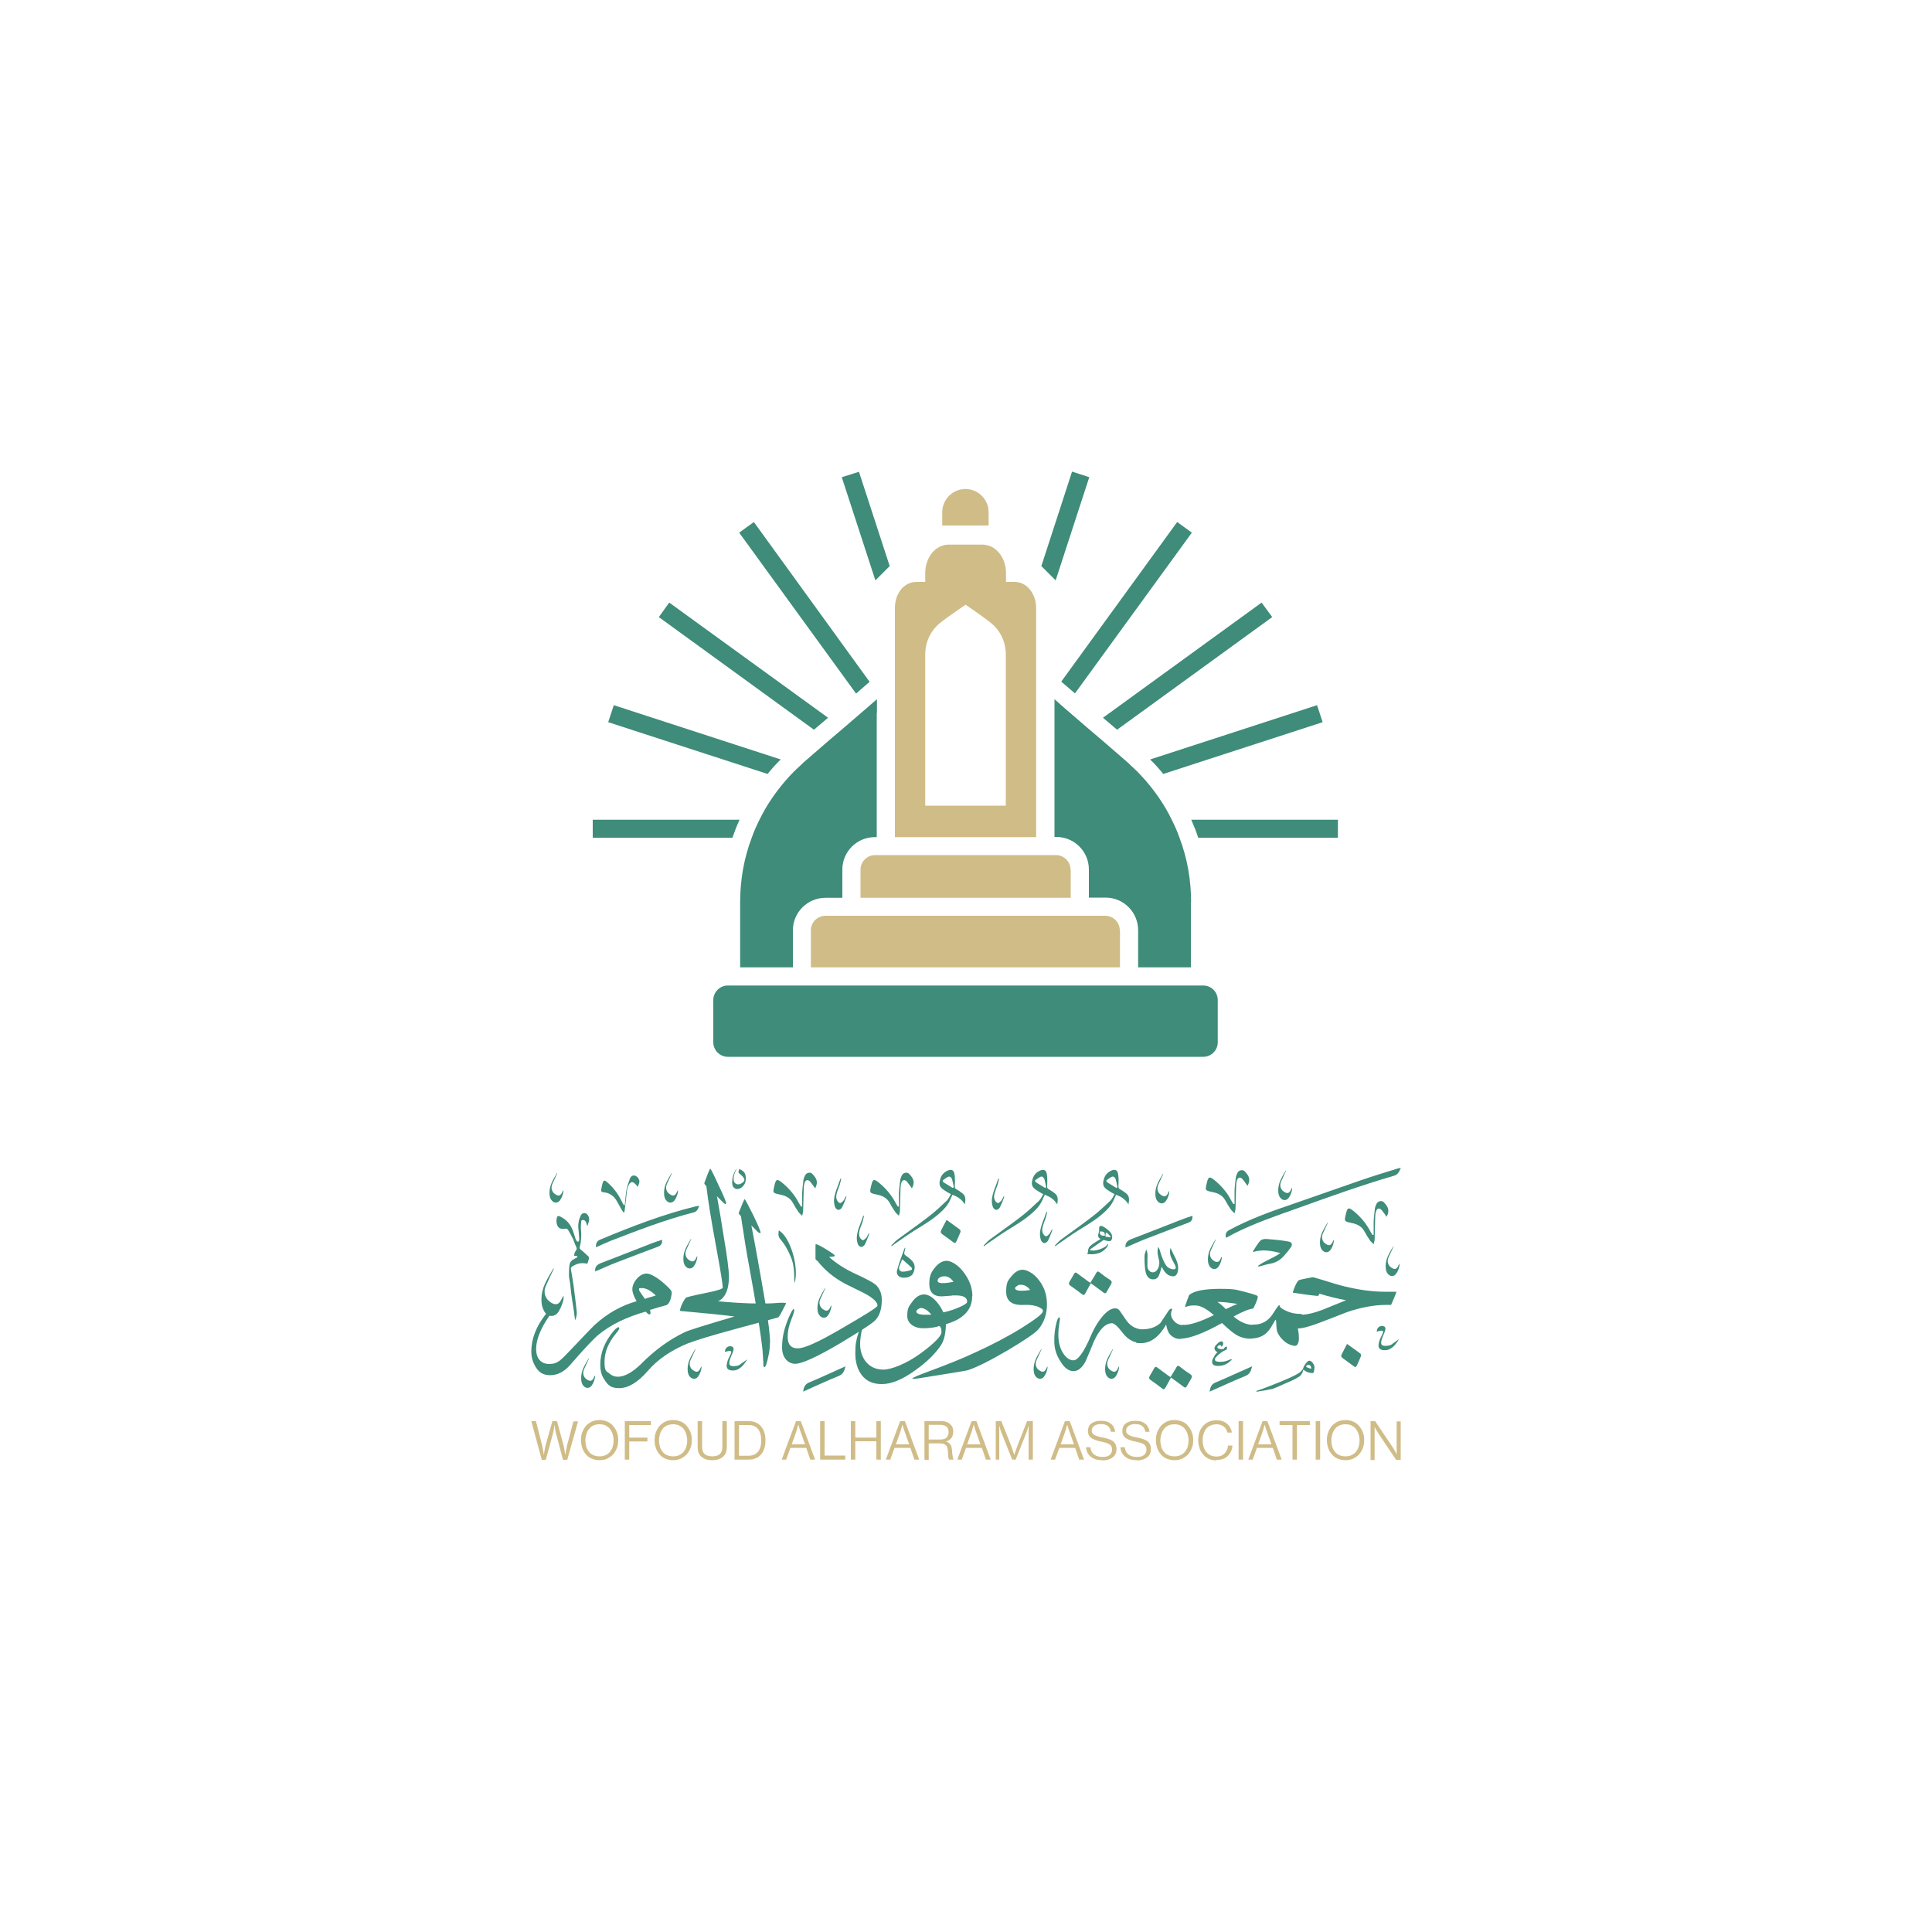 <?xml version="1.0" encoding="UTF-8"?>
<svg xmlns="http://www.w3.org/2000/svg" version="1.1" viewBox="0 0 1000 1000">
  <defs>
    <style>
      .cls-1 {
        fill: #3e8c79;
      }

      .cls-2 {
        fill: #d0bc87;
      }
    </style>
  </defs>
  <!-- Generator: Adobe Illustrator 28.6.0, SVG Export Plug-In . SVG Version: 1.2.0 Build 709)  -->
  <g>
    <g id="Layer_2">
      <g>
        <path class="cls-1" d="M637.2,704.1h0c-1.8,1.9-4,2.9-6.8,2.9-2,0-3-.7-3-2s.3-1.5.9-2.6c.6-1.3,1.3-2.1,1.9-2.4-1.1-.7-1.6-1.4-1.6-2.1s.4-1.3,1.3-2.2c.8-.9,1.6-1.4,2.3-1.4s.9.4.9,1.2,0,.5-.3.9c-.2.4-.3.6-.5.6-.1,0-.2-.2-.2-.3-.1-.3-.3-.5-.6-.5s-.5.1-.8.3c-.4.2-.6.5-.6.7,0,.7.8,1.1,2.3,1.1s.8-.3,1.5-.8c.4-.4.8-.5,1.1-.5.2,0,.1.5,0,1.3-.1.2-.4.4-.8.6-.9.3-2,1-3.3,2.1-1.4,1.2-2.1,2-2.1,2.7s.9,1.2,2.8,1.2,3.3-.4,5.3-1.3c.3-.1.5-.1.6,0,.1.1,0,.3-.2.6"/>
        <path class="cls-1" d="M592.5,688h0c.6,0,.9.6.9,1.9,0,3.5-.9,5.2-2.7,5.2-3.7,0-6.9-1.7-9.5-5.1-2.6-3.4-4.5-5.1-5.6-5.1-3.4,0-6.5,3.1-9.4,9.4-1.4,3.5-2.8,6.9-4.3,10.3-1.8,3.4-3.9,5.1-6.3,5.1s-4.8-1.7-6.8-5.2c-2.1-3.2-3.1-6.6-3.1-10.4s.3-5.7.9-8.5c.6-2.6,1.1-3.8,1.7-3.7.4,0,.4.8.1,2.3-.4,2.5-.6,4.6-.6,6.5,0,3.9.8,7.1,2.4,9.6,1.6,2.5,3.4,3.8,5.5,3.8s5.3-4.1,8.8-12.4c2-4.7,4.3-8.3,6.8-11.1,2.2-2.3,4.1-3.4,5.8-3.4s2.1.7,3,2c.9,1.3,1.8,2.7,2.8,4.1,2.4,3.4,5.6,5,9.7,4.8"/>
        <path class="cls-1" d="M612.5,685.8h0c.7,0,1,.7,1,2,0,3.5-.9,5.2-2.8,5.2-2.1-.1-3.9-.9-5.2-2.4-.8-.9-1.5-2.6-1.9-5-3.7,6.4-8,9.6-13,9.6s-1-.7-1-2c0-3.5.9-5.2,2.8-5.2,3.4-.2,6.2-1.3,8.3-3.3,1-1.5,2.3-3.5,3.9-5.9.8-1.2,1.4-1.6,1.9-1.4.2,0,.2.4,0,.9-.8,1.9-.4,3.8,1.4,5.7,1.3,1.3,2.8,1.9,4.7,1.9"/>
        <path class="cls-1" d="M640.5,674.9h0c-5-.8-8.5-1.1-10.4-1,1.2.7,2.6,1.9,4.4,3.7,3.1-1.5,5.1-2.4,6-2.7M650.9,670.8h0c.4.5-.3,2.7-2.2,6.5-2.2.2-5.6,1.6-10.2,4.1,3.3,2.9,6.8,4.4,10.6,4.4s.9.6.9,1.9c0,3.5-.9,5.2-2.7,5.2-2.8,0-5.3-.7-7.6-2.1-1.5-.9-3.9-2.9-7.2-6-9.7,5.4-16.9,8.1-21.7,8.1s-1-.6-1-1.9c0-3.5.9-5.2,2.7-5.2,3.7,0,8.9-1.7,15.8-5.1-3.8-3.3-7-5-9.5-5s-3,.1-4,.4c-.8.3-1.3.4-1.4.4-.1,0,.2-1.1.9-3,.7-1.9,1.1-3.1,1.3-3.3,2.6-2.1,7.9-3.1,16.1-3.1s8.4.6,13.1,1.7c3.8,1,5.8,1.7,6.1,2"/>
        <path class="cls-1" d="M673.5,680.2h0c.7,0,1,.7,1,2,0,3.5-.9,5.2-2.8,5.2.4,1.6.6,3.5.6,5.5s-.7,3.7-2,3.7-3.8-.8-5.7-2.5c-1.7-1.5-3-3.2-3.6-5.1-.2-.7-.3-1.9-.4-3.6,0-1.6-.2-2.3-.3-2.3-.2,0-.7.9-1.6,2.5-1.1,2-2.3,3.6-3.6,4.7-2.1,1.7-4.7,2.5-7.8,2.5s-1-.7-1-2c0-3.5.9-5.2,2.8-5.2,4.1,0,7.4-1.9,9.9-5.8,1.8-2.9,2.9-4.3,3.1-4.3s.2.3.4.8c.2.5,1.1,1.2,2.8,2,2.4,1.2,5.1,1.8,8.2,1.8"/>
        <path class="cls-1" d="M722.8,668.2h0c.2,0-.2,1.2-1.2,3.6-1,2.4-1.6,3.6-1.6,3.6s-.4,0-.8,0c-.5,0-.9,0-1.4,0-6.6,0-13.5,1.3-20.7,3.8-4.9,1.9-9.7,3.8-14.5,5.6-4.8,1.8-8.4,2.8-10.9,2.8s-1-.6-1-1.9c0-3.5,1-5.2,2.8-5.2,3,0,7.2-1,12.4-3.1,3.7-1.5,7.3-3,10.8-4.4-4.3-.8-8.9-1.9-13.8-3.4,0,.3-.3.7-.7,1.2-4.2-.4-8.5-1-13-1.7,0-.4.3-1.5,1.1-3.3.8-1.8,1.4-2.8,1.9-3.1.2-.2,1.4-.5,3.5-.9,2.1-.4,3.4-.7,3.8-.7s2,.5,5.4,1.5c4.3,1.4,8,2.5,11.3,3.3,7.5,1.8,14.4,2.7,20.7,2.7s2,0,3.6,0c1.6,0,2.4,0,2.4,0"/>
        <path class="cls-1" d="M533.2,667.7h0c-1.3-1.8-2.9-2.7-4.7-2.7s-1.3.2-2,.6c-.8.4-1.1.8-1.1,1.2,0,.6.6,1,1.8,1.2,1.3.2,3.3.1,6-.3M541.9,675.2h0c0,5-1.5,9.3-4.4,12.8-1.7,2-7,5.6-15.9,10.9-9.4,5.5-16.4,9-21,10.4-.1.1-6.3,1.1-18.8,3.1-5.1.9-8.1,1.3-8.9,1.3s-.6,0-.6-.2c0-.4,2.8-1.6,8.5-3.7,10-3.7,17.9-6.9,23.8-9.7,8.4-3.8,16.5-8,24.3-12.8,7.3-4.6,10.9-7.4,10.9-8.6s-.7-1.3-2-2.1c-1.9-.9-4.4-1.3-7.6-1.2-6.3.4-9.4-1.9-9.4-6.8s.9-5.8,2.8-8.1c1.8-2.2,3.7-3.3,5.7-3.3s5.6,1.7,8.2,5.1c3,3.7,4.4,8,4.4,12.8"/>
        <path class="cls-1" d="M482,680.4h0c-1.7-2.1-3.5-3.3-5.3-3.4-.4,0-.9.2-1.5.6-.6.4-.9.8-.9,1.2,0,1,1.2,1.5,3.5,1.7,1.6,0,3.1,0,4.2,0M489.6,684.7h0c0,5.2-.9,9.2-2.7,11.8-3,4.4-7.3,8.6-13.1,12.7-6.6,4.8-12.4,7.2-17.3,7.2s-8.1-1.6-10.5-4.7c-2.2-2.9-3.3-6.7-3.3-11.4s.5-6.8,1.6-10.3c1-3.2,1.7-4.8,2.3-4.7.1,0,.2.2.2.4,0,0-.3,1.1-.8,3.3-.5,2.3-.8,4.5-.8,6.7,0,3.7,1.1,6.9,3.2,9.4,2.2,2.5,5.1,3.8,8.9,3.8s11.8-2.9,19.5-8.6c7-5.2,10.5-8.8,10.5-10.8s-.3-2.3-1-3.2c-2.1.8-5.1,1.2-8.8,1.2s-7.9-2.1-7.9-6.3.8-4.9,2.5-7.3c1.9-2.7,4.1-4,6.5-3.9,2.6.2,5.1,2.1,7.6,5.6,2.2,3.3,3.3,6.3,3.3,9.1"/>
        <path class="cls-1" d="M493.5,663.4h0c-1.4-1.9-2.9-2.8-4.6-2.8s-3.6.8-3.6,2.3,2.7,1.6,8.1.6M503.2,670.9h0c0,7.9-5.7,13-17,15.3v-6.7c2.7-.2,5.7-1,9.2-2.4,3.4-1.4,5.2-2.5,5.2-3.3,0-2.2-1.9-3.3-5.8-3.3s-1.3,0-2,.1c-3.7.3-5.5.4-5.4.4-4.3,0-6.4-2.2-6.4-6.5s1-6,3-8.5c1.9-2.3,3.9-3.4,6-3.4s5.5,1.8,8.4,5.4c3.2,4.1,4.9,8.3,4.9,12.8"/>
        <path class="cls-1" d="M456.4,673h0c0,4.5-1.1,7.9-3.3,10.3-1.6,1.7-7.8,5.7-18.3,12-12,7.1-19.8,10.6-23.2,10.6s-6.8-2.8-6.8-8.4,1.2-10.3,3.6-15.9c1.2-2.7,2-4.1,2.4-4,.6,0,.3,1.7-1.1,5.1-1.4,3.4-2,6.5-2,9.2,0,4,1.7,6,5.2,6s10.5-3.2,21.4-9.5c13.2-7.6,19.9-11.8,19.9-12.6,0-1.8-2.2-3.9-6.6-6.3-3.4-1.7-6.8-3.4-10.3-5.1-5.9-3.2-10.6-7.1-14.2-11.8-.2,0-.6-.3-1-.9,0-.2,0-1.6,0-3.9,0-2.5,0-3.7.1-3.8.6-.1,2.4.8,5.5,2.7,3.1,1.9,4.6,3,4.4,3.3,0,.3-1.1.5-3,.6,3.8,3.4,8.5,6.4,14,8.9,5.5,2.5,8.9,4.4,10.2,5.5,2,1.9,3.1,4.5,3.1,7.7"/>
        <path class="cls-1" d="M398.5,695.1h0c0,2.1-.2,4.2-.7,6.4-.8,4-1.5,6.1-2.1,6.1s-.6-.8-.6-2.5c-.2-3.6-.4-5.6-.4-6-.9-8.7-3.2-23.4-7-44-1.1-5.7-2.5-14.3-4.2-25.7-.9-.7-1.2-1.3-1.1-1.7.4-1,1-2.5,1.8-4.5.7-1.7,1.1-2.5,1.2-2.5.3,0,1.7,2.7,4.4,8.1,2.9,6,4.2,9.1,3.8,9.4-.4.2-1.1-.2-2.2-1.4-.3-.4-1.2-1.2-2.5-2.5,1.7,8.6,4.2,22.3,7.4,41.1,1.6,9.8,2.3,16.4,2.3,19.7"/>
        <path class="cls-1" d="M406.9,674.4h0c0,.2-.6,1.5-1.9,3.9-1.2,2.4-2,3.6-2.3,3.6-7.4,2-14.7,4-22.1,6-12.2,3.3-20.3,5.8-24.5,7.4-8.8,3.6-15.8,8.4-21,14.5-5.1,5.8-10,8.7-14.6,8.7s-6-1.7-8.1-5.1c-1.2-2-1.7-4.3-1.7-7,0-6.2,2.3-12,7-17.6,1.4-1.5,2.3-2.1,2.7-1.7.4.3,0,1.3-1.5,3-4,4.8-6,9.7-6,14.7s.8,4.8,2.5,6.1c1.2,1.1,2.7,1.7,4.4,1.7,3.4,0,7.5-2.2,12.1-6.7,7.2-7.3,14.8-12.7,22.6-16.4,2.1-1,10.7-3.7,25.7-8.1-6.1-.8-15.3-1.7-27.6-2.8-.6,0-.8-.2-.6-.7.4-1.8,1.3-3.8,2.8-6,4.9.4,9.7.9,14.6,1.4,8.7.9,16.7,1.4,23.8,1.4s7.2-.2,10.6-.4c2,0,3,0,3,.3"/>
        <path class="cls-1" d="M377.3,660.7h0c0,5.4-1.2,9.2-3.6,11.5-2.2,2.1-8.4,3.9-18.8,5.4v-5.8c.3-.4,3.7-1.2,10.1-2.5,6.1-1.2,9.1-2.2,9.1-2.8,0-1.6-1.1-8.6-3.4-21-2.6-14.1-4.3-24.6-5.1-31.6-.9-.8-1.2-1.4-1-1.7.4-1.1,1-2.7,1.8-4.8.7-1.7,1.1-2.5,1.2-2.5.3,0,1.7,2.8,4.3,8.5,3,6.2,4.3,9.5,3.9,9.7-.4.3-1.1-.2-2.2-1.4-.3-.3-1.1-1.2-2.5-2.5,1.2,6.7,2.4,13.5,3.4,20.2,1.9,11,2.8,18.2,2.8,21.6"/>
        <path class="cls-1" d="M339.4,670.5h0c-2.7-2.6-5.1-3.8-7.1-3.8s-1.5.3-1.5.9,1,1.8,3,4.7c.5-.2,2.3-.8,5.5-1.7M347.7,668.5h0c0,1.2-.2,2.6-.7,4.2-.6,1.6-1.2,2.5-2,2.8-2.2.6-5,1.4-8.6,2.5.5,1.4.4,2.1-.1,2.3-.4.2-1.1-.3-2.1-1.4-10,2.8-18.2,6.8-24.6,12.1-2.5,2.1-7.3,7.2-14.5,15.5-3.1,3.5-6.5,5.3-10.3,5.3s-6.2-1.6-7.9-4.9c-1.3-2.3-1.9-4.7-1.9-7.3,0-6.6,2.5-13,7.4-19.3,1.3-1.4,2.2-2,2.7-1.7.4.4,0,1.3-.9,2.7-4.5,6.5-6.7,12.2-6.7,16.9s2.3,7.8,6.8,7.8,6.1-2.2,10.4-6.6c8.2-8.7,12.7-13.3,13.3-13.8,6.5-5.9,13.7-9.9,21.5-12.1-1.4-2.4-2.2-4.5-2.2-6.2s.8-3.7,2.4-5.5,3.3-2.6,5-2.6,4.7,1.5,8.2,4.4c3,2.6,4.6,4.2,4.6,4.9"/>
        <path class="cls-1" d="M678.7,708.5h0c0-1.3-.5-2-1.4-2s-1.2.3-1.2.8.3.3.9.6c.6.3,1.2.5,1.7.5M680.3,708h0c0,1.8-.3,2.7-1,2.7-1.7,0-3.3-.6-4.7-1.8-.2,1-.6,2-1.3,2.9-.9,1-3.5,2.4-8.1,4.3-3.7,1.7-5.9,2.6-6.6,2.8-3,.6-5.6,1.1-7.8,1.4h-.5c-.1,0-.1-.1,0-.2,0-.1.1-.2.4-.3.8-.2,2.9-1,6.3-2.3,3.8-1.5,6.6-2.6,8.4-3.4,4.2-1.8,6.9-3.2,7.9-4.2.6-.6,1-1.2,1.2-1.6.2-.8.7-1.7,1.4-2.6.7-.9,1.3-1.4,1.8-1.4s1.3.4,1.8,1.2c.6.8.9,1.6.9,2.5"/>
        <path class="cls-1" d="M571.8,638.8h0c0-.9-.6-1.4-1.8-1.4s-.7.3-.7.9.6,1.3,1.9,1.3.6-.3.6-.8M574.9,640.3h0c0-.2-.3-.6-1-1.3-.6-.7-1-1-1.2-1-.3,0-.5.5-.5,1.6s.4.4,1.2.6c1,.3,1.4.3,1.4,0M575.7,639.9h0c0,1.6-.5,2.5-1.4,2.5s-1.9-.2-3.1-.6c-1.9,1.3-4.1,2.9-6.7,4.7-.7.5-.3.8,1.2.8s2.6-.3,4.4-1c1.7-.7,2.7-1.4,3-2.1,0-.2.1-.3.2-.3.2,0,.2,0,.2.2,0,.5-.3,1.2-1,2-1.8,2-4.3,3.1-7.6,3.1s-1.8-.3-1.8-1.1c0-1.3.4-2.4,1.1-3.1,1.1-1,2.9-2.2,5.5-3.7-.9-.4-1.3-1-1.3-1.7s.1-.8.3-1.6c.2-.8.3-1.2.2-1.3,0-.3,0-.6,0-.7,0-1,.3-1.5.9-1.5s1.9.6,3.3,1.8c1.7,1.3,2.5,2.5,2.5,3.7"/>
        <path class="cls-1" d="M545.9,644.8c1.1-1.1,2.1-2.3,3.3-3.2,5.4-4,10.9-7.8,16.2-11.9,3.3-2.5,6.3-5.4,9.3-8.2.9-.9,1.5-2.2,2.2-3.4-1.3-.7-2.4-1.3-3.4-2-2.5-1.6-3-3-2.1-5.9.6-2.1,1.9-3.4,3.8-4.3,1.8-.8,3.1-.4,3.5,1.6.4,2.1.3,4.3.2,6.4,0,.9.1,1.3.9,1.7,1.1.6,2.1,1.3,3.1,2.1,1.8,1.4,1.6,3.3,1.2,5.7-1.6-2.7-3.8-4-6.4-5-.3.7-.7,1.4-1,2.1-.8,2.2-2.2,4.1-3.9,5.8-4.4,4.4-9.7,7.5-14.9,10.7-3.4,2.1-6.6,4.5-9.9,6.7-.6.4-1.1.9-1.7,1.3-.1-.1-.2-.2-.3-.3M577.8,614.9c.2-.1.4-.3.6-.4-.3-1.4-.5-2.7-.9-4.1-.3-.8-1-1.7-2-1.3-1,.4-1.9,1.2-2.9,1.9,0,0,.2.7.4.9,1.6,1,3.2,2,4.7,2.9"/>
        <path class="cls-1" d="M509,644.8c1.1-1.1,2.1-2.3,3.3-3.2,5.4-4,10.9-7.8,16.2-11.9,3.3-2.5,6.3-5.4,9.3-8.2.9-.9,1.5-2.2,2.2-3.4-1.3-.7-2.4-1.3-3.4-2-2.5-1.6-3-3-2.1-5.9.6-2.1,1.9-3.4,3.8-4.3,1.8-.8,3.1-.4,3.5,1.6.4,2.1.3,4.3.2,6.4,0,.9.1,1.3.9,1.7,1.1.6,2.1,1.3,3.1,2.1,1.8,1.4,1.6,3.3,1.2,5.7-1.6-2.7-3.8-4-6.4-5-.3.7-.7,1.4-1,2.1-.8,2.2-2.2,4.1-3.9,5.8-4.4,4.4-9.7,7.5-14.9,10.7-3.4,2.1-6.6,4.5-9.9,6.7-.6.4-1.1.9-1.7,1.3-.1-.1-.2-.2-.3-.3M540.9,614.9c.2-.1.4-.3.6-.4-.3-1.4-.5-2.7-.9-4.1-.3-.8-1-1.7-2-1.3-1,.4-1.9,1.2-2.9,1.9,0,0,.2.7.4.9,1.6,1,3.2,2,4.7,2.9"/>
        <path class="cls-1" d="M461.2,644.8c1.1-1.1,2.1-2.3,3.3-3.2,5.4-4,10.9-7.8,16.2-11.9,3.3-2.5,6.3-5.4,9.3-8.2.9-.9,1.5-2.2,2.2-3.4-1.3-.7-2.4-1.3-3.4-2-2.5-1.6-3-3-2.1-5.9.6-2.1,1.9-3.4,3.8-4.3,1.8-.8,3.1-.4,3.5,1.6.4,2.1.3,4.3.2,6.4,0,.9.1,1.3.9,1.7,1.1.6,2.1,1.3,3.1,2.1,1.8,1.4,1.6,3.3,1.2,5.7-1.6-2.7-3.8-4-6.4-5-.3.7-.7,1.4-1,2.1-.8,2.2-2.2,4.1-3.9,5.8-4.4,4.4-9.7,7.5-14.9,10.7-3.4,2.1-6.6,4.5-9.9,6.7-.6.4-1.1.9-1.7,1.3-.1-.1-.2-.2-.3-.3M493.1,614.9c.2-.1.4-.3.6-.4-.3-1.4-.5-2.7-.9-4.1-.3-.8-1-1.7-2-1.3-1,.4-1.9,1.2-2.9,1.9,0,0,.2.7.4.9,1.6,1,3.2,2,4.7,2.9"/>
        <path class="cls-1" d="M605.9,712.7c1-1.7,2.1-3.3,3-5,.5-.9,1-1,1.8-.3,1.7,1.4,3.5,2.7,5.4,3.9.9.6,1,1.3.5,2.2-.7,1.3-1.5,2.5-2.2,3.8-.5,1-1,1.2-1.9.4-2.1-1.6-4.2-3.1-6.4-4.7-.9,1.7-1.7,3.2-2.6,4.8-.9,1.6-1.1,1.6-2.6.4-1.7-1.3-3.4-2.6-5.2-3.8-1.1-.7-1.1-1.4-.5-2.4.8-1.3,1.5-2.5,2.2-3.8.5-.9,1-.9,1.7-.3,1.9,1.4,3.8,2.8,5.7,4.2.3.2.7.4,1.1.7"/>
        <path class="cls-1" d="M564.4,663.9c1-1.7,2.1-3.3,3-5,.5-.9,1-1,1.8-.3,1.7,1.4,3.5,2.7,5.4,3.9.9.6,1,1.3.5,2.2-.7,1.3-1.5,2.5-2.2,3.8-.5,1-1,1.2-1.9.4-2.1-1.6-4.2-3.1-6.4-4.7-.9,1.7-1.7,3.2-2.6,4.8-.9,1.6-1.1,1.6-2.6.4-1.7-1.3-3.4-2.6-5.2-3.8-1.1-.7-1.1-1.4-.5-2.4.8-1.3,1.5-2.5,2.2-3.8.5-.9,1-.9,1.7-.3,1.9,1.4,3.8,2.8,5.7,4.2.3.2.7.4,1.1.7"/>
        <path class="cls-1" d="M651.3,655.1c3.5-2.6,7.8-3.9,11.4-6.5-4.6-1.3-9.3-2-14-.6-.1-.2-.2-.3-.2-.3,1.2-1.8,2.3-3.8,3.8-5.5.7-.7,2.2-1,3.3-.9,3.8.3,7.5.6,11.2,1.3,2,.3,2.4,1.6,1.2,3.2-1,1.4-2.1,2.8-3.3,4.1-1.9,2.2-4.3,3.7-7.3,4.2-1.7.3-3.4.8-5.1,1.3-.3,0-.7.1-1,.2,0-.2-.1-.3-.2-.5"/>
        <path class="cls-1" d="M601.2,655.8c-.4,1.4-.6,2.5-1,3.5-.5,1.6-1.4,2.9-3.3,2.9-1.8,0-2.9-1.1-3.5-2.5-.5-1.2-.7-2.6-.8-4-.2-1.8-.2-3.7-.2-5.5,0-1.1.5-2.3.9-3.4.8,1.5.7,3,.6,4.5,0,1.5,0,2.9,0,4.4,0,.4.2.9.4,1.3,1.1,2,3.4,2.1,4.7.2,1.1-1.7,1.3-3.5.8-5.4-.5-2-1-4-.3-6.4.3.5.5.8.6,1.1.6,1.7,1,3.5,1.7,5.1.6,1.3,1.2,2.7,2.1,3.8.6.7,1.7,1.3,2.7,1.5,1.9.4,2.4-.4,1.6-2.1-.5-1-1-1.9-1.5-2.8-1-1.9-1.5-3.9-.8-6.1,1.4,3.9,4.5,7.2,3.8,11.8-.4,2.5-1.7,3.5-4.1,2.6-1.6-.5-2.7-1.8-3.5-3.2-.2-.3-.4-.7-.8-1.4"/>
        <path class="cls-1" d="M582.6,645.7c-.4-2.6,1.2-3.7,3.4-4.5,8.6-3.3,17.2-6.7,25.7-10,1.8-.7,3.6-1.3,5.5-1.9.1,2-.5,3-2.2,3.6-7.1,2.7-14.2,5.3-21.3,8.1-3.7,1.4-7.3,3.1-11.1,4.7"/>
        <path class="cls-1" d="M725,604.7c-.8,1.9-1.6,3.4-3.6,3.9-16.8,4.9-33.2,10.8-49.6,16.7-11.2,4-22.5,7.8-33.1,13.2-1.4.7-2.7,1.5-4.1,2.2-.5-1.9,0-3.1,1.6-4,10.5-5.7,21.7-9.7,32.9-13.5,11.6-4,23.1-8.1,34.7-12.1,6.6-2.3,13.3-4.3,20-6.4.3,0,.6,0,1.1-.2"/>
        <path class="cls-1" d="M711,639.3c0-2.4,0-4.7,0-7.1.1-2.3.4-4.6.7-7,0-.3.2-.6.3-.9.4-1.3,1-2.4,2.5-2.6s2.1,1,2.9,1.9c1.6,2,1.5,4,.3,6.2-.8-1.2-1.6-2.3-2.5-3.4-1.2-1.4-2.5-1.1-3,.7-.3,1-.4,2-.4,3-.1,3.8-.2,7.6-.3,11.5,0,.6-.3,1.3-.5,2.4-.8-.8-1.4-1.3-1.8-1.8-1.1-1.6-2.1-3.2-3-4.9-1.5-2.7-4-3.8-6.7-4.3-3.7-.8-3.8-.8-2.9-4.5.8-3.6,1.4-3.8,4.2-1.5,3.5,2.9,6.4,6.3,8.5,10.4.3.5.6,1,.9,1.5,0,.1.2.2.3.3.2,0,.4,0,.6,0"/>
        <path class="cls-1" d="M639,623.3c0-2.4,0-4.7,0-7.1.1-2.3.4-4.6.7-7,0-.3.2-.6.3-.9.4-1.3,1-2.4,2.5-2.6s2.1,1,2.9,1.9c1.6,2,1.5,4,.3,6.2-.8-1.2-1.6-2.3-2.5-3.4-1.2-1.4-2.5-1.1-3,.7-.3,1-.4,2-.4,3-.1,3.8-.2,7.6-.3,11.5,0,.6-.3,1.3-.5,2.4-.8-.8-1.4-1.3-1.8-1.8-1.1-1.6-2.1-3.2-3-4.9-1.5-2.7-4-3.8-6.7-4.3-3.7-.8-3.8-.8-2.9-4.5.8-3.6,1.4-3.8,4.2-1.5,3.5,2.9,6.4,6.3,8.5,10.4.3.5.6,1,.9,1.5,0,.1.2.2.3.3.2,0,.4,0,.6,0"/>
        <path class="cls-1" d="M465.3,624.6c0-2.4,0-4.7,0-7.1.1-2.3.4-4.6.7-7,0-.3.2-.6.3-.9.4-1.3,1-2.4,2.5-2.6s2.1,1,2.9,1.9c1.6,2,1.5,4,.3,6.2-.8-1.2-1.6-2.3-2.5-3.4-1.2-1.4-2.5-1.1-3,.7-.3,1-.4,2-.4,3-.1,3.8-.2,7.6-.3,11.5,0,.6-.3,1.3-.5,2.4-.8-.8-1.4-1.3-1.8-1.8-1.1-1.6-2.1-3.2-3-4.9-1.5-2.7-4-3.8-6.7-4.3-3.7-.8-3.8-.8-2.9-4.5.8-3.6,1.4-3.8,4.2-1.5,3.5,2.9,6.4,6.3,8.5,10.4.3.5.6,1,.9,1.5,0,.1.2.2.3.3.2,0,.4,0,.6,0"/>
        <path class="cls-1" d="M415.2,624.6c0-2.4,0-4.7,0-7.1.1-2.3.4-4.6.7-7,0-.3.2-.6.3-.9.4-1.3,1-2.4,2.5-2.6s2.1,1,2.9,1.9c1.6,2,1.5,4,.3,6.2-.8-1.2-1.6-2.3-2.5-3.4-1.2-1.4-2.5-1.1-3,.7-.3,1-.4,2-.4,3-.1,3.8-.2,7.6-.3,11.5,0,.6-.3,1.3-.5,2.4-.8-.8-1.4-1.3-1.8-1.8-1.1-1.6-2.1-3.2-3-4.9-1.5-2.7-4-3.8-6.7-4.3-3.7-.8-3.8-.8-2.9-4.5.8-3.6,1.4-3.8,4.2-1.5,3.5,2.9,6.4,6.3,8.5,10.4.3.5.6,1,.9,1.5,0,.1.2.2.3.3.2,0,.4,0,.6,0"/>
        <path class="cls-1" d="M361.9,624.1c-.6,1.9-1.3,3.1-3.1,3.5-14.7,3.8-28.9,9.3-43.1,14.8-2.4,1-4.8,2.1-7.2,3.2-.2-1.9.4-3.2,2-3.9,16.2-6.8,32.5-13.1,49.6-17.3.5-.1,1-.2,1.7-.3"/>
        <path class="cls-1" d="M308.1,658.1c-.4-2.6,1.2-3.7,3.4-4.5,8.6-3.3,17.2-6.7,25.7-10,1.8-.7,3.6-1.3,5.5-1.9.1,2-.5,3-2.2,3.6-7.1,2.7-14.2,5.3-21.3,8.1-3.7,1.4-7.3,3.1-11.1,4.7"/>
        <path class="cls-1" d="M323.4,623.6c.3-2.5.4-5,.8-7.4.4-2.1,1.1-4.2,1.9-6.3.5-1.1,1.5-1.8,2.8-1.3,1.3.5,2.3,2.2,2,3.4-.2.7-.4,1.4-.7,2.3-.6-.6-1-1.1-1.5-1.6-1.2-1.2-2.3-1.1-3.1.4-1.3,2.2-1.2,4.6-1.5,7-.3,2.2-.5,4.4-.8,6.6,0,.3-.2.6-.4,1.1-.5-.7-.8-1.1-1.1-1.6-.9-1.6-1.8-3.2-2.7-4.8-1.5-2.5-3.7-4-6.7-4.3-1,0-1.4-.5-1.2-1.5.3-1.2.4-2.4.8-3.5.4-1.2.9-1.3,1.9-.5,3.3,2.7,5.8,6,7.7,9.8.4.8.8,1.6,1.3,2.4.1,0,.3,0,.4,0"/>
        <path class="cls-1" d="M468.6,646c-.2.8-.3,1.5-.5,2.2-.2.7,0,1.2.6,1.6,1.1.8,2.1,1.5,3.1,2.5,2.1,2,2,4.5.7,7-1,2-5.3,2.7-7.1,1.4-1.2-.9-1.4-2.2-1-3.5.4-1.4.8-2.8,1.3-4.2.7-2.1,1.5-4.1,2.2-6.1.1-.3.3-.6.4-1,.1,0,.2,0,.4,0M467,651.7c-.5,1.2-1,2.5-1.5,3.8-.5,1.5.2,2.8,1.9,2.7,1.3,0,2.6-.4,3.9-.7.8-.2,1-.9.4-1.5-.9-.9-1.9-1.7-2.8-2.5-.6-.6-1.2-1.1-1.9-1.7"/>
        <path class="cls-1" d="M697.2,695.6c2.5,1.8,4.8,3.4,6.9,5,.3.2.5,1,.3,1.4-.6,1.6-1.4,3.2-2.1,4.8-.3.6-.7,1-1.4.5-2-1.4-3.9-2.9-5.9-4.3-.8-.6-1-1.3-.5-2.1.9-1.7,1.7-3.4,2.7-5.2"/>
        <path class="cls-1" d="M489.9,631.4c2.5,1.8,4.8,3.4,6.9,5,.3.2.5,1,.3,1.4-.6,1.6-1.4,3.2-2.1,4.8-.3.6-.7,1-1.4.5-2-1.4-3.9-2.9-5.9-4.3-.8-.6-1-1.3-.5-2.1.9-1.7,1.7-3.4,2.7-5.2"/>
        <path class="cls-1" d="M403.2,636.9c5.8,3.4,10.5,18.8,8.1,27.3,0-.5-.1-1.1-.2-1.6,0-3.9-.1-7.8-1.6-11.6-1.4-3.5-3.2-6.8-5.6-9.6-1.3-1.5-1-2.9-.8-4.5"/>
        <path class="cls-1" d="M648.1,707.2c-.6,2.6-1.3,4.1-3.5,5-6.2,2.5-12.3,5.4-18.5,8.1.3-1.9.7-3.8,3-4.7,6.2-2.6,12.4-5.5,19-8.4"/>
        <path class="cls-1" d="M437.6,707.2c-.6,2.6-1.3,4.1-3.5,5-6.2,2.5-12.3,5.4-18.4,8.1.3-1.9.7-3.7,3-4.7,6.2-2.6,12.3-5.4,18.9-8.4"/>
        <path class="cls-1" d="M542,627.5c-.3,1-.5,2.1-.8,3.1-.5,1.4-1.1,2.8-1.5,4.3-.3,1-.4,2.2,0,3.2.2.7,1,1.7,1.7,1.8.5.1,1.4-.8,1.9-1.4.5-.7.7-1.5,1.3-2.3,0,.3.1.6,0,.8-.7,1.7-1.3,3.5-2.2,5.2-.3.6-1.3,1.3-1.9,1.2-.6,0-1.5-.8-1.7-1.5-.4-1.2-.6-2.5-.5-3.8.3-3.8,2.2-7.2,3.3-10.8.1,0,.3,0,.4.1"/>
        <path class="cls-1" d="M517.1,610.3c-.3,1-.5,2.1-.8,3.1-.5,1.4-1.1,2.8-1.5,4.3-.3,1-.4,2.2,0,3.2.2.7,1,1.7,1.7,1.8.5.1,1.4-.8,1.9-1.4.5-.7.7-1.5,1.3-2.3,0,.3.1.6,0,.8-.7,1.7-1.3,3.5-2.2,5.2-.3.6-1.3,1.3-1.9,1.2-.6,0-1.5-.8-1.7-1.5-.4-1.2-.6-2.5-.5-3.8.3-3.8,2.2-7.2,3.3-10.8.1,0,.3,0,.4.1"/>
        <path class="cls-1" d="M435.4,610.3c-.3,1-.5,2.1-.8,3.1-.5,1.4-1.1,2.8-1.5,4.3-.3,1-.4,2.2,0,3.2.2.7,1,1.7,1.7,1.8.5.1,1.4-.8,1.9-1.4.5-.7.7-1.5,1.3-2.3,0,.3.1.6,0,.8-.7,1.7-1.3,3.5-2.2,5.2-.3.6-1.3,1.3-1.9,1.2-.6,0-1.5-.8-1.7-1.5-.4-1.2-.6-2.5-.5-3.8.3-3.8,2.2-7.2,3.3-10.8.1,0,.3,0,.4.1"/>
        <path class="cls-1" d="M447.2,629.5c-.3,1-.5,2.1-.8,3.1-.5,1.4-1.1,2.8-1.5,4.3-.3,1-.4,2.2,0,3.2.2.7,1,1.7,1.7,1.8.5.1,1.4-.8,1.9-1.4.5-.7.7-1.5,1.3-2.3,0,.3.1.6,0,.8-.7,1.7-1.3,3.5-2.2,5.2-.3.6-1.3,1.3-1.9,1.2-.6,0-1.5-.8-1.7-1.5-.4-1.2-.6-2.5-.5-3.8.3-3.8,2.2-7.2,3.3-10.8.1,0,.3,0,.4.1"/>
        <path class="cls-1" d="M301.4,631.5c.7-.1,1.3.1,1.7.7.4.7.6,1.4.9,2.5.3-1,.6-1.7.8-2.5.3-1.1.2-2.2-.5-3.2-1.1-1.6-3-1.5-3.8.3-1,2.2-1.4,4.5-1.1,6.9.2,1.7.3,3.3.4,5,0,.6,0,1.5-.8,1.5-.3,0-.8-.7-1-1.2-.5-1.4-.9-2.9-1.4-4.3-.9-2.4-2.2-4.5-4.3-6.1-.8-.6-1.6-1.1-2.5-1.5-.9-.4-1.4-.2-1.6.8-.2,1-.3,2.1,0,3,.4,2.1,2,3,4,2.6.9-.2,1.5,0,1.9.7.9,1.5,1.8,3.1,2.5,4.6.6,1.4,1,2.8,1.7,4.2.3.6.3,1.1-.1,1.6-.6.9-1.1,1.9-1,2.9.6.1,1.5,0,1.6.3.3.8-.7.6-1,1-.2.2-.5.3-.7.4-1.3.6-2.1,1.6-2.3,2.9-.3,1.8-.3,3.6-.3,5.5,0,1.4.4,2.8.6,4.1.2,1.9.4,3.7.6,5.6.4,2.8.8,5.6,1.3,8.4.2,1.7.4,3.5.7,5.2.6-1.5,1-3.1.8-4.7-.5-4.4-1-8.7-1.6-13.1-.4-2.9-.9-5.7-1.4-8.6-.1-.6,0-1.1.6-1.4.4-.3.9-.6,1.4-.8,2-1.1,4.2-1.2,6.5-.7.3-1,.7-2,.9-2.9,0-.3-.2-.8-.5-1-1.2-1.1-2.4-2.3-3.7-3.3-.6-.5-.8-.8-.6-1.6.8-2.9.9-5.8.6-8.8-.1-1.3,0-2.6.1-3.8,0-.5,0-1.1.8-1.3"/>
        <path class="cls-1" d="M720.7,695.7c-1.3.8-2.7,1-4.1.9-1.3-.1-1.8-.6-1.7-1.9,0-.7.3-1.4.5-2.1.5-1.4,1.2-2.7,1.6-4.1.3-.9,0-1.8-.7-2-1.9-.7-3.7.6-3.7,2.8.6-.2,1.2-.4,1.8-.5,1.5-.2,1.8.2,1.2,1.6-.5,1.1-1.1,2.1-1.5,3.2-.3.9-.5,1.8-.6,2.7,0,1.5.7,2.2,2.2,2.5,1.5.2,2.9,0,4.1-.8,1.9-1.1,3.1-2.9,4.4-4.9-1.4,1-2.5,1.8-3.7,2.6"/>
        <path class="cls-1" d="M383.3,706.2c-1.3.8-2.7,1-4.1.9-1.3-.1-1.8-.6-1.7-1.9,0-.7.3-1.4.5-2.1.5-1.4,1.2-2.7,1.6-4.1.3-.9,0-1.8-.7-2-1.9-.7-3.7.6-3.7,2.8.6-.2,1.2-.4,1.8-.5,1.5-.2,1.8.2,1.2,1.6-.5,1.1-1.1,2.1-1.5,3.2-.3.9-.5,1.8-.6,2.7,0,1.5.7,2.2,2.2,2.5,1.5.2,2.9,0,4.1-.8,1.9-1.1,3.1-2.9,4.4-4.9-1.4,1-2.5,1.8-3.7,2.6"/>
        <path class="cls-1" d="M380.4,615.2c1.2.5,2.4.2,3.5-.6,2-1.6,2.4-3.8,2-6.1-.3-1.9-1.7-2.8-3.3-3.4-.6,1.9-.5,1.9.8,2.9.6.5,1.1,1,1.5,1.6.6.9.5,1.7-.4,2.4-.3.2-.6.4-.9.6-2,1.1-3.9,0-3.9-2.3,0-1.6.5-3.1,1.2-4.5.2-.3.3-.6.4-1-1.6,2.2-2.4,4.8-2.3,7.5,0,1.1.3,2.3,1.5,2.8"/>
        <path class="cls-1" d="M662.5,619.7c1.4,2.1,3.8,1.9,4.9-.3.2-.3.4-.6.5-.9.5-1.2,1-2.5.9-3.8-.4.5-.6,1.1-.9,1.7-.7,1.1-1.5,1.4-2.7.8-.6-.3-1.1-.7-1.5-1.1-1.2-1.4-1.3-3.1-.5-4.8.8-1.8,1.7-3.6,2.5-5.4,0,0-.1,0-.2,0-.8,1.4-1.7,2.8-2.4,4.3-1.2,2.3-1.7,4.8-1.4,7.3.1.8.4,1.7.9,2.4"/>
        <path class="cls-1" d="M626.1,655.4c1.4,2.1,3.8,1.9,4.9-.3.2-.3.4-.6.5-.9.5-1.2,1-2.5.9-3.8-.4.5-.6,1.1-.9,1.7-.7,1.1-1.5,1.4-2.7.8-.6-.3-1.1-.7-1.5-1.1-1.2-1.4-1.3-3.1-.5-4.8.8-1.8,1.7-3.6,2.5-5.4,0,0-.1,0-.2,0-.8,1.4-1.7,2.8-2.4,4.3-1.2,2.3-1.7,4.8-1.4,7.3.1.8.4,1.7.9,2.4"/>
        <path class="cls-1" d="M344.6,621c1.4,2.1,3.8,1.9,4.9-.3.2-.3.4-.6.5-.9.5-1.2,1-2.5.9-3.8-.4.5-.6,1.1-.9,1.7-.7,1.1-1.5,1.4-2.7.8-.6-.3-1.1-.7-1.5-1.1-1.2-1.4-1.3-3.1-.5-4.8.8-1.8,1.7-3.6,2.5-5.4,0,0-.1,0-.2,0-.8,1.4-1.7,2.8-2.4,4.3-1.2,2.3-1.7,4.8-1.4,7.3.1.8.4,1.7.9,2.4"/>
        <path class="cls-1" d="M285.3,621c1.4,2.1,3.8,1.9,4.9-.3.2-.3.4-.6.5-.9.5-1.2,1-2.5.9-3.8-.4.5-.6,1.1-.9,1.7-.7,1.1-1.5,1.4-2.7.8-.6-.3-1.1-.7-1.5-1.1-1.2-1.4-1.3-3.1-.5-4.8.8-1.8,1.7-3.6,2.5-5.4,0,0-.1,0-.2,0-.8,1.4-1.7,2.8-2.4,4.3-1.2,2.3-1.7,4.8-1.4,7.3.1.8.4,1.7.9,2.4"/>
        <path class="cls-1" d="M354.6,655.1c1.4,2.1,3.8,1.9,4.9-.3.2-.3.4-.6.5-.9.5-1.2,1-2.5.9-3.8-.4.5-.6,1.1-.9,1.7-.7,1.1-1.5,1.4-2.7.8-.6-.3-1.1-.7-1.5-1.1-1.2-1.4-1.3-3.1-.5-4.8.8-1.8,1.7-3.6,2.5-5.4,0,0-.1,0-.2,0-.8,1.4-1.7,2.8-2.4,4.3-1.2,2.3-1.7,4.8-1.4,7.3.1.8.4,1.7.9,2.4"/>
        <path class="cls-1" d="M356.8,712.2c1.4,2.1,3.8,1.9,4.9-.3.2-.3.4-.6.5-.9.5-1.2,1-2.5.9-3.8-.4.5-.6,1.1-.9,1.7-.7,1.1-1.5,1.4-2.7.8-.6-.3-1.1-.7-1.5-1.1-1.2-1.4-1.3-3.1-.5-4.8.8-1.8,1.7-3.6,2.5-5.4,0,0-.1,0-.2,0-.8,1.4-1.7,2.8-2.4,4.3-1.2,2.3-1.7,4.8-1.4,7.3.1.8.4,1.7.9,2.4"/>
        <path class="cls-1" d="M535.9,712.2c1.4,2.1,3.8,1.9,4.9-.3.2-.3.4-.6.5-.9.5-1.2,1-2.5.9-3.8-.4.5-.6,1.1-.9,1.7-.7,1.1-1.5,1.4-2.7.8-.6-.3-1.1-.7-1.5-1.1-1.2-1.4-1.3-3.1-.5-4.8.8-1.8,1.7-3.6,2.5-5.4,0,0-.1,0-.2,0-.8,1.4-1.7,2.8-2.4,4.3-1.2,2.3-1.7,4.8-1.4,7.3.1.8.4,1.7.9,2.4"/>
        <path class="cls-1" d="M572.9,712.2c1.4,2.1,3.8,1.9,4.9-.3.2-.3.4-.6.5-.9.5-1.2,1-2.5.9-3.8-.4.5-.6,1.1-.9,1.7-.7,1.1-1.5,1.4-2.7.8-.6-.3-1.1-.7-1.5-1.1-1.2-1.4-1.3-3.1-.5-4.8.8-1.8,1.7-3.6,2.5-5.4,0,0-.1,0-.2,0-.8,1.4-1.7,2.8-2.4,4.3-1.2,2.3-1.7,4.8-1.4,7.3.1.8.4,1.7.9,2.4"/>
        <path class="cls-1" d="M424,680.6c1.4,2.1,3.8,1.9,4.9-.3.2-.3.4-.6.5-.9.5-1.2,1-2.5.9-3.8-.4.5-.6,1.1-.9,1.7-.7,1.1-1.5,1.4-2.7.8-.6-.3-1.1-.7-1.5-1.1-1.2-1.4-1.3-3.1-.5-4.8.8-1.8,1.7-3.6,2.5-5.4,0,0-.1,0-.2,0-.8,1.4-1.7,2.8-2.4,4.3-1.2,2.3-1.7,4.8-1.4,7.3.1.8.4,1.7.9,2.4"/>
        <path class="cls-1" d="M301.7,716.9c1.4,2.1,3.8,1.9,4.9-.3.2-.3.4-.6.5-.9.5-1.2,1-2.5.9-3.8-.4.5-.6,1.1-.9,1.7-.7,1.1-1.5,1.4-2.7.8-.6-.3-1.1-.7-1.5-1.1-1.2-1.4-1.3-3.1-.5-4.8.8-1.8,1.7-3.6,2.5-5.4,0,0-.1,0-.2,0-.8,1.4-1.7,2.8-2.4,4.3-1.2,2.3-1.7,4.8-1.4,7.3.1.8.4,1.7.9,2.4"/>
        <path class="cls-1" d="M281.7,678.8c2.2,3.4,6.1,3,7.8-.6.2-.5.6-1,.8-1.5.8-2,1.6-4,1.4-6.1-.6.9-1,1.8-1.5,2.7-1.1,1.8-2.3,2.2-4.3,1.3-.9-.4-1.7-1.1-2.4-1.8-1.9-2.3-2.1-4.9-.8-7.6,1.3-2.9,2.6-5.7,4-8.6-.1,0-.2,0-.3,0-1.3,2.3-2.7,4.5-3.8,6.8-1.9,3.6-2.7,7.5-2.2,11.6.2,1.3.7,2.7,1.4,3.9"/>
        <path class="cls-1" d="M598.9,621.4c1.4,2.1,3.8,1.9,4.9-.3.2-.3.4-.6.5-.9.5-1.2,1-2.5.9-3.8-.4.5-.6,1.1-.9,1.7-.7,1.1-1.5,1.4-2.7.8-.6-.3-1.1-.7-1.5-1.1-1.2-1.4-1.3-3.1-.5-4.8.8-1.8,1.7-3.6,2.5-5.4,0,0-.1,0-.2,0-.8,1.4-1.7,2.8-2.4,4.3-1.2,2.3-1.7,4.8-1.4,7.3.1.8.4,1.7.9,2.4"/>
        <path class="cls-1" d="M684.1,646.7c1.4,2.1,3.8,1.9,4.9-.3.2-.3.4-.6.5-.9.5-1.2,1-2.5.9-3.8-.4.5-.6,1.1-.9,1.7-.7,1.1-1.5,1.4-2.7.8-.6-.3-1.1-.7-1.5-1.1-1.2-1.4-1.3-3.1-.5-4.8.8-1.8,1.7-3.6,2.5-5.4,0,0-.1,0-.2,0-.8,1.4-1.7,2.8-2.4,4.3-1.2,2.3-1.7,4.8-1.4,7.3.1.8.4,1.7.9,2.4"/>
        <path class="cls-1" d="M718.1,659c1.4,2.1,3.8,1.9,4.9-.3.2-.3.4-.6.5-.9.5-1.2,1-2.5.9-3.8-.4.5-.6,1.1-.9,1.7-.7,1.1-1.5,1.4-2.7.8-.6-.3-1.1-.7-1.5-1.1-1.2-1.4-1.3-3.1-.5-4.8.8-1.8,1.7-3.6,2.5-5.4,0,0-.1,0-.2,0-.8,1.4-1.7,2.8-2.4,4.3-1.2,2.3-1.7,4.8-1.4,7.3.1.8.4,1.7.9,2.4"/>
        <path class="cls-2" d="M280.4,755.5l-5.4-19.9h2.4l3.2,12.5c.1.4.2.9.3,1.5.1.5.2,1.1.3,1.6,0,.5.2.9.2,1.3,0,.3,0,.5.1.6h0c0,0,0-.3.1-.6,0-.4.1-.8.2-1.3,0-.5.2-1,.3-1.6.1-.5.2-1,.3-1.5l3.5-12.5h2.4l3.4,12.5c.1.5.2.9.3,1.5.1.5.2,1.1.3,1.6,0,.5.2.9.2,1.3,0,.3.1.5.1.6h0c0,0,0-.3.1-.6s.1-.7.2-1.2c0-.5.2-1,.3-1.5.1-.5.2-1.1.3-1.6l3.3-12.5h2.4l-5.6,19.9h-2.2l-3.5-13.2c-.1-.4-.2-.9-.3-1.4-.1-.5-.2-1-.3-1.5,0-.5-.2-.9-.2-1.3,0-.3,0-.5-.1-.6h0c0,0,0,.3-.1.6,0,.3-.1.8-.2,1.3,0,.5-.2,1-.3,1.5-.1.5-.2,1-.3,1.4l-3.6,13.2h-2.3Z"/>
        <path class="cls-2" d="M310.3,755.8c-1.5,0-2.8-.3-4-.8-1.2-.5-2.2-1.2-3-2.2-.8-.9-1.5-2-1.9-3.3s-.7-2.6-.7-4.1.2-2.9.7-4.1c.5-1.3,1.1-2.3,1.9-3.3.8-.9,1.9-1.6,3-2.2,1.2-.5,2.5-.8,4-.8s2.8.3,4,.8c1.2.5,2.2,1.2,3,2.2.8.9,1.5,2,2,3.3.5,1.3.7,2.6.7,4.1s-.2,2.9-.7,4.1c-.5,1.3-1.1,2.3-2,3.3-.8.9-1.9,1.6-3,2.2-1.2.5-2.5.8-4,.8M310.3,753.8c1.2,0,2.2-.2,3.1-.6.9-.4,1.7-1,2.3-1.7.6-.8,1.1-1.6,1.4-2.6.3-1,.5-2.1.5-3.3s-.2-2.3-.5-3.3c-.3-1-.8-1.9-1.4-2.7-.6-.8-1.4-1.3-2.3-1.8-.9-.4-1.9-.6-3.1-.6s-2.2.2-3.1.6c-.9.4-1.7,1-2.3,1.8-.6.8-1.1,1.6-1.4,2.7-.3,1-.5,2.1-.5,3.3s.2,2.3.5,3.3c.3,1,.8,1.9,1.4,2.6.6.8,1.4,1.3,2.3,1.7.9.4,2,.6,3.1.6"/>
        <polygon class="cls-2" points="323.4 755.5 323.4 735.6 336.9 735.6 336.9 737.6 325.7 737.6 325.7 744.1 335.1 744.1 335.1 746.1 325.7 746.1 325.7 755.5 323.4 755.5"/>
        <path class="cls-2" d="M348.4,755.8c-1.5,0-2.8-.3-4-.8-1.2-.5-2.2-1.2-3-2.2-.8-.9-1.5-2-1.9-3.3-.5-1.3-.7-2.6-.7-4.1s.2-2.9.7-4.1c.5-1.3,1.1-2.3,1.9-3.3.8-.9,1.9-1.6,3-2.2,1.2-.5,2.5-.8,4-.8s2.8.3,4,.8c1.2.5,2.2,1.2,3,2.2.8.9,1.5,2,2,3.3.5,1.3.7,2.6.7,4.1s-.2,2.9-.7,4.1c-.5,1.3-1.1,2.3-2,3.3-.8.9-1.9,1.6-3,2.2-1.2.5-2.5.8-4,.8M348.4,753.8c1.2,0,2.2-.2,3.1-.6.9-.4,1.7-1,2.3-1.7.6-.8,1.1-1.6,1.4-2.6.3-1,.5-2.1.5-3.3s-.2-2.3-.5-3.3c-.3-1-.8-1.9-1.4-2.7s-1.4-1.3-2.3-1.8c-.9-.4-1.9-.6-3.1-.6s-2.2.2-3.1.6c-.9.4-1.7,1-2.3,1.8-.6.8-1.1,1.6-1.4,2.7-.3,1-.5,2.1-.5,3.3s.2,2.3.5,3.3c.3,1,.8,1.9,1.4,2.6.6.8,1.4,1.3,2.3,1.7.9.4,2,.6,3.1.6"/>
        <path class="cls-2" d="M368.7,755.8c-1.5,0-2.8-.2-3.9-.7-1.1-.5-2.1-1.2-2.7-2.2-.7-1-1-2.3-1-3.9v-13.4h2.3v13.2c0,1.2.2,2.2.6,2.9.4.7,1,1.3,1.8,1.6.8.3,1.8.5,2.9.5s2-.2,2.8-.5c.8-.3,1.4-.9,1.8-1.6.4-.8.6-1.7.6-2.9v-13.2h2.3v13.4c0,1.6-.3,2.9-1,3.9-.7,1-1.6,1.7-2.7,2.2-1.1.5-2.4.7-3.8.7"/>
        <path class="cls-2" d="M380.2,755.5v-19.9h7.3c1.5,0,2.8.2,3.9.8,1.1.5,2,1.2,2.7,2.1.7.9,1.3,2,1.6,3.2.4,1.2.5,2.6.5,4s-.2,2.8-.6,4c-.4,1.2-.9,2.3-1.7,3.1-.7.9-1.7,1.6-2.8,2-1.1.5-2.4.7-3.9.7h-7.1ZM382.5,753.5h4.8c1.5,0,2.8-.3,3.8-1,1-.6,1.7-1.6,2.2-2.7.5-1.2.7-2.6.7-4.2s-.2-3-.7-4.2c-.4-1.2-1.1-2.2-2.1-2.8-1-.7-2.2-1-3.7-1h-5v15.9Z"/>
        <path class="cls-2" d="M404.6,755.5l7.4-19.9h2.5l7.4,19.9h-2.5l-2.1-6.1h-8.2l-2.2,6.1h-2.3ZM409.8,747.6h6.9l-2.1-5.9c-.2-.7-.5-1.3-.7-2-.2-.7-.4-1.4-.7-2.3h0c-.2.5-.3,1-.4,1.4-.1.4-.3.9-.4,1.4-.2.5-.3,1-.5,1.5l-2.1,5.9Z"/>
        <polygon class="cls-2" points="424.5 755.5 424.5 735.6 426.8 735.6 426.8 753.4 437.5 753.4 437.5 755.5 424.5 755.5"/>
        <polygon class="cls-2" points="440.4 755.5 440.4 735.6 442.7 735.6 442.7 744.1 453.6 744.1 453.6 735.6 455.9 735.6 455.9 755.5 453.6 755.5 453.6 746 442.7 746 442.7 755.5 440.4 755.5"/>
        <path class="cls-2" d="M458.5,755.5l7.4-19.9h2.5l7.4,19.9h-2.5l-2.1-6.1h-8.2l-2.2,6.1h-2.3ZM463.7,747.6h6.9l-2.1-5.9c-.2-.7-.5-1.3-.7-2-.2-.7-.4-1.4-.7-2.3h0c-.2.5-.3,1-.4,1.4-.1.4-.3.9-.4,1.4-.2.5-.3,1-.5,1.5l-2.1,5.9Z"/>
        <path class="cls-2" d="M478.5,755.5v-19.9h8.9c1.2,0,2.3.2,3.2.7.9.5,1.6,1.1,2.1,1.9.5.8.7,1.8.7,2.9s-.3,2.3-.9,3.1c-.6.9-1.5,1.5-2.9,1.9h0c.8.3,1.4.6,1.8,1,.4.4.8.9,1,1.5.2.6.3,1.4.4,2.4,0,.8,0,1.4.2,1.9,0,.5.1,1,.2,1.3,0,.3.1.6.2.8,0,.2.2.3.3.4h0c0,.1-2.4.1-2.4.1-.1-.1-.3-.3-.3-.6,0-.3-.2-.7-.2-1.3,0-.6-.1-1.5-.2-2.6,0-1.4-.4-2.4-1.1-3-.6-.6-1.6-.9-3-.9h-5.8v8.5h-2.3ZM480.7,745.1h5.9c1.5,0,2.6-.3,3.3-1,.7-.7,1.1-1.6,1.1-2.8s-.3-2.2-1-2.8c-.7-.6-1.8-1-3.2-1h-6.1v7.6Z"/>
        <path class="cls-2" d="M495.5,755.5l7.4-19.9h2.5l7.4,19.9h-2.5l-2.1-6.1h-8.2l-2.2,6.1h-2.3ZM500.6,747.6h6.9l-2.1-5.9c-.2-.7-.5-1.3-.7-2-.2-.7-.4-1.4-.7-2.3h0c-.2.5-.3,1-.4,1.4-.1.4-.3.9-.4,1.4-.2.5-.3,1-.5,1.5l-2.1,5.9Z"/>
        <path class="cls-2" d="M515.4,755.5v-19.9h2.9l4.6,11.5c.2.6.5,1.2.7,1.9.2.7.5,1.3.7,2,.2.6.4,1.3.7,2.1h0c.2-.8.5-1.5.7-2.1.2-.6.4-1.3.7-2,.2-.7.5-1.3.7-1.9l4.5-11.5h3v19.9h-2.2v-12.3c0-.5,0-1.1,0-1.7,0-.6,0-1.2,0-1.7,0-.5,0-1.2,0-1.9h0c-.2.6-.4,1.2-.5,1.7-.2.5-.3,1-.5,1.6-.2.5-.4,1.1-.6,1.5l-5.1,12.8h-1.8l-5.1-12.8c-.2-.4-.4-.9-.6-1.5-.2-.5-.4-1.1-.5-1.6-.2-.5-.3-1.1-.5-1.7h0c0,.7,0,1.4,0,1.9,0,.6,0,1.1,0,1.8,0,.6,0,1.2,0,1.7v12.2h-2.1Z"/>
        <path class="cls-2" d="M543.8,755.5l7.4-19.9h2.5l7.4,19.9h-2.5l-2.1-6.1h-8.2l-2.2,6.1h-2.3ZM549,747.6h6.9l-2.1-5.9c-.2-.7-.5-1.3-.7-2-.2-.7-.4-1.4-.7-2.3h0c-.2.5-.3,1-.4,1.4-.1.4-.3.9-.4,1.4-.2.5-.3,1-.5,1.5l-2.1,5.9Z"/>
        <path class="cls-2" d="M570.6,755.8c-1.8,0-3.4-.3-4.6-.9-1.2-.6-2.1-1.4-2.8-2.4-.6-1-1-2.2-1.1-3.4h2.3c.1,1,.4,1.9.9,2.7.5.7,1.2,1.3,2.1,1.7.9.4,2,.6,3.3.6s1.8-.1,2.6-.4c.7-.3,1.3-.7,1.7-1.3.4-.6.6-1.3.6-2.1s-.2-1.6-.7-2.2c-.5-.5-1.2-.9-2.1-1.2-.9-.3-2-.6-3.2-.8-.9-.2-1.8-.4-2.5-.7-.8-.3-1.5-.6-2.1-1-.6-.4-1.1-.9-1.4-1.5s-.5-1.4-.5-2.3.3-2,.8-2.8c.6-.8,1.4-1.4,2.4-1.8,1-.4,2.2-.6,3.5-.6s2.2.1,3.1.4c.9.3,1.6.7,2.2,1.2.6.5,1.1,1.1,1.4,1.8.4.7.6,1.5.7,2.3h-2.2c-.2-1.3-.7-2.3-1.6-3s-2.1-1-3.6-1-2.5.3-3.4.9c-.8.6-1.3,1.4-1.3,2.4s.2,1.4.7,1.8c.5.5,1.1.8,1.9,1.1.8.3,1.7.5,2.8.7,1,.2,2,.4,2.9.7.9.3,1.7.6,2.3,1,.7.4,1.2,1,1.6,1.7.4.7.6,1.6.6,2.7s-.3,2.3-.9,3.1c-.6.9-1.5,1.5-2.6,2-1.1.5-2.4.7-3.8.7"/>
        <path class="cls-2" d="M588.4,755.8c-1.8,0-3.4-.3-4.6-.9-1.2-.6-2.1-1.4-2.8-2.4-.6-1-1-2.2-1.1-3.4h2.3c.1,1,.4,1.9.9,2.7.5.7,1.2,1.3,2.1,1.7.9.4,2,.6,3.3.6s1.8-.1,2.6-.4c.7-.3,1.3-.7,1.7-1.3.4-.6.6-1.3.6-2.1s-.2-1.6-.7-2.2c-.5-.5-1.2-.9-2.1-1.2-.9-.3-2-.6-3.2-.8-.9-.2-1.8-.4-2.5-.7-.8-.3-1.5-.6-2.1-1-.6-.4-1.1-.9-1.4-1.5s-.5-1.4-.5-2.3.3-2,.8-2.8c.6-.8,1.4-1.4,2.4-1.8,1-.4,2.2-.6,3.5-.6s2.2.1,3.1.4c.9.3,1.6.7,2.2,1.2.6.5,1.1,1.1,1.4,1.8.4.7.6,1.5.7,2.3h-2.2c-.2-1.3-.7-2.3-1.6-3s-2.1-1-3.6-1-2.5.3-3.4.9c-.8.6-1.3,1.4-1.3,2.4s.2,1.4.7,1.8c.5.5,1.1.8,1.9,1.1.8.3,1.7.5,2.8.7,1,.2,2,.4,2.9.7.9.3,1.7.6,2.3,1,.7.4,1.2,1,1.6,1.7.4.7.6,1.6.6,2.7s-.3,2.3-.9,3.1c-.6.9-1.5,1.5-2.6,2-1.1.5-2.4.7-3.8.7"/>
        <path class="cls-2" d="M607.9,755.8c-1.5,0-2.8-.3-4-.8-1.2-.5-2.2-1.2-3-2.2-.8-.9-1.5-2-1.9-3.3-.5-1.3-.7-2.6-.7-4.1s.2-2.9.7-4.1c.5-1.3,1.1-2.3,1.9-3.3.8-.9,1.9-1.6,3-2.2,1.2-.5,2.5-.8,4-.8s2.8.3,4,.8c1.2.5,2.2,1.2,3,2.2.8.9,1.5,2,2,3.3.5,1.3.7,2.6.7,4.1s-.2,2.9-.7,4.1c-.5,1.3-1.1,2.3-2,3.3-.8.9-1.9,1.6-3,2.2-1.2.5-2.5.8-4,.8M607.9,753.8c1.2,0,2.2-.2,3.1-.6.9-.4,1.7-1,2.3-1.7.6-.8,1.1-1.6,1.4-2.6.3-1,.5-2.1.5-3.3s-.2-2.3-.5-3.3c-.3-1-.8-1.9-1.4-2.7-.6-.8-1.4-1.3-2.3-1.8-.9-.4-1.9-.6-3.1-.6s-2.2.2-3.1.6c-.9.4-1.7,1-2.3,1.8-.6.8-1.1,1.6-1.4,2.7-.3,1-.5,2.1-.5,3.3s.2,2.3.5,3.3c.3,1,.8,1.9,1.4,2.6.6.8,1.4,1.3,2.3,1.7.9.4,2,.6,3.1.6"/>
        <path class="cls-2" d="M629.5,755.9c-1.4,0-2.7-.3-3.8-.8-1.1-.5-2.1-1.2-2.9-2.2-.8-.9-1.5-2-1.9-3.3-.4-1.3-.7-2.6-.7-4.1s.2-2.8.6-4.1c.4-1.3,1-2.3,1.9-3.3.8-.9,1.8-1.7,3-2.2,1.2-.5,2.5-.8,3.9-.8s2.2.2,3.1.5c.9.3,1.7.7,2.4,1.3.7.6,1.3,1.3,1.7,2.1.4.8.7,1.6.8,2.5h-2.3c-.2-.8-.5-1.6-1-2.2-.5-.6-1.1-1.2-1.9-1.5-.8-.4-1.8-.6-2.9-.6s-2.8.4-3.8,1.1c-1.1.7-1.9,1.7-2.4,3-.6,1.3-.8,2.7-.8,4.3s.3,3.1.9,4.4c.6,1.3,1.4,2.2,2.5,2.9,1.1.7,2.3,1,3.7,1s2.4-.3,3.2-.8c.9-.5,1.5-1.2,2-2.1.5-.8.7-1.8.8-2.8h2.3c0,1-.2,2-.7,2.9-.4,1-1,1.8-1.7,2.5-.7.7-1.6,1.3-2.6,1.6-1,.3-2.1.5-3.3.5"/>
        <rect class="cls-2" x="641.1" y="735.6" width="2.3" height="19.9"/>
        <path class="cls-2" d="M646.1,755.5l7.4-19.9h2.5l7.4,19.9h-2.5l-2.1-6.1h-8.2l-2.2,6.1h-2.3ZM651.2,747.6h6.9l-2.1-5.9c-.2-.7-.5-1.3-.7-2-.2-.7-.4-1.4-.7-2.3h0c-.2.5-.3,1-.4,1.4-.1.4-.3.9-.4,1.4-.2.5-.3,1-.5,1.5l-2.1,5.9Z"/>
        <polygon class="cls-2" points="669 755.5 669 737.6 662.3 737.6 662.3 735.6 678 735.6 678 737.6 671.3 737.6 671.3 755.5 669 755.5"/>
        <rect class="cls-2" x="681" y="735.6" width="2.3" height="19.9"/>
        <path class="cls-2" d="M696.4,755.8c-1.5,0-2.8-.3-4-.8-1.2-.5-2.2-1.2-3-2.2-.8-.9-1.5-2-1.9-3.3-.5-1.3-.7-2.6-.7-4.1s.2-2.9.7-4.1c.5-1.3,1.1-2.3,1.9-3.3.8-.9,1.9-1.6,3-2.2,1.2-.5,2.5-.8,4-.8s2.8.3,4,.8c1.2.5,2.2,1.2,3,2.2.8.9,1.5,2,2,3.3.5,1.3.7,2.6.7,4.1s-.2,2.9-.7,4.1c-.5,1.3-1.1,2.3-2,3.3-.8.9-1.9,1.6-3,2.2-1.2.5-2.5.8-4,.8M696.4,753.8c1.2,0,2.2-.2,3.1-.6.9-.4,1.7-1,2.3-1.7.6-.8,1.1-1.6,1.4-2.6.3-1,.5-2.1.5-3.3s-.2-2.3-.5-3.3c-.3-1-.8-1.9-1.4-2.7-.6-.8-1.4-1.3-2.3-1.8-.9-.4-1.9-.6-3.1-.6s-2.2.2-3.1.6c-.9.4-1.7,1-2.3,1.8-.6.8-1.1,1.6-1.4,2.7-.3,1-.5,2.1-.5,3.3s.2,2.3.5,3.3c.3,1,.8,1.9,1.4,2.6.6.8,1.4,1.3,2.3,1.7.9.4,2,.6,3.1.6"/>
        <path class="cls-2" d="M709.4,755.5v-19.9h2.4l8.9,13.3c.2.3.5.7.7,1.1.2.4.5.8.7,1.2.2.4.4.7.5,1,.1.3.2.4.3.5h0c0,0,0-.2,0-.5,0-.3,0-.6,0-1,0-.4,0-.8,0-1.3,0-.4,0-.9,0-1.3v-12.9h2.1v19.9h-2.4l-8.9-13.3c-.2-.3-.5-.7-.7-1.1-.2-.4-.5-.8-.7-1.2-.2-.4-.4-.7-.5-.9-.2-.3-.2-.4-.3-.4h0c0,0,0,.2,0,.5,0,.3,0,.6,0,1,0,.4,0,.8,0,1.3,0,.4,0,.9,0,1.2v13h-2.1Z"/>
        <path class="cls-2" d="M534.4,307.1h0c-2-3.6-5.3-5.9-9.1-5.9h-4.6v-4.7c0-6.8-4-12.8-9.4-14.2-.8-.2-1.8-.4-2.7-.4h-17.7c-.8,0-1.7.1-2.6.4-5.5,1.4-9.4,7.5-9.4,14.2v4.7h-4.7c-2.8,0-5.6,1.3-7.6,3.6-.6.7-1.1,1.5-1.6,2.4-1.2,2.2-1.8,4.7-1.8,7.3v118.8c0,0,73.1,0,73.1,0v-118.8c0-2.7-.7-5.3-1.9-7.4M520.6,417h-41.7v-78.4c0-6.2,2.8-12.2,7.6-16.1,1.9-1.6,5.2-3.9,8.1-5.9,2.8-2,5.2-3.6,5.2-3.6,0,0,9.4,6.4,13.2,9.5h0c4.8,3.9,7.6,9.9,7.6,16.1v78.4Z"/>
        <polygon class="cls-1" points="460.5 293 453.1 300.4 435.7 247 444.6 244.2 460.5 293"/>
        <polygon class="cls-1" points="382.6 275.7 443.1 359 450.1 352.9 390.2 270.2 382.6 275.7"/>
        <polygon class="cls-1" points="341 319.4 421.3 377.7 428.6 371.5 346.4 311.9 341 319.4"/>
        <path class="cls-1" d="M314.8,373.8l82.5,26.8c2.1-2.6,4.3-5.1,6.8-7.5l-86.4-28.1-2.9,8.8Z"/>
        <path class="cls-1" d="M306.8,433.6h72.3c1.1-3.2,2.3-6.3,3.7-9.3h-76v9.3Z"/>
        <path class="cls-1" d="M616.6,424.3c1.3,3,2.6,6.1,3.6,9.3h72.3v-9.3h-76Z"/>
        <path class="cls-1" d="M681.7,365l-86.4,28.1c2.5,2.4,4.7,4.9,6.8,7.5l82.5-26.8-2.9-8.8Z"/>
        <polygon class="cls-1" points="653 311.9 570.9 371.5 578.2 377.7 658.5 319.4 653 311.9"/>
        <polygon class="cls-1" points="609.3 270.2 549.3 352.8 556.4 358.9 616.9 275.7 609.3 270.2"/>
        <polygon class="cls-1" points="563.8 247 546.4 300.4 539 293 554.9 244.1 563.8 247"/>
        <path class="cls-1" d="M616.4,466.9v33.8h-27.3v-19.2c0-9.3-7.5-16.9-16.8-16.9h-8.7v-14.6c0-9.3-7.6-16.8-16.8-16.8h-1v-71.3l5.2,4.6,12.3,10.6,7.3,6.2,12.7,11c.7.6,1.4,1.3,2.1,2,2.6,2.3,5,4.8,7.3,7.4,5.5,6.3,10.2,13.2,13.8,20.6,1.5,3,2.9,6.1,4,9.3,4,10.5,6,21.8,6,33.3"/>
        <path class="cls-1" d="M453.9,369v-7.1l-5.3,4.6-12.3,10.6-7.3,6.2-12.7,11c-.8.7-1.4,1.3-2.1,2-2.6,2.3-5,4.8-7.3,7.4-5.5,6.3-10.2,13.2-13.8,20.6-1.5,3-2.9,6.1-4,9.3-4,10.5-6,21.8-6,33.3v33.8c0,0,27.3,0,27.3,0v-19.2c0-9.3,7.6-16.8,16.9-16.8h8.7v-14.6c0-9.3,7.5-16.8,16.8-16.8h1v-64.3s0,0,0,0Z"/>
        <path class="cls-1" d="M630.3,517.6v21.9c0,4.1-3.3,7.5-7.5,7.5h-246.1c-4.1,0-7.5-3.4-7.5-7.5v-21.9c0-4.1,3.4-7.5,7.5-7.5h246.1c4.2,0,7.5,3.4,7.5,7.5"/>
        <path class="cls-2" d="M579.7,481.5v19.2h-160v-19.2c0-4.1,3.4-7.5,7.6-7.5h144.8c4.1,0,7.5,3.4,7.5,7.5"/>
        <path class="cls-2" d="M554.2,450.1v14.6h-108.8v-14.6c0-4.1,3.4-7.5,7.5-7.5h93.7c4.1,0,7.5,3.4,7.5,7.5"/>
        <path class="cls-2" d="M511.7,272h-24v-6.9c0-6.6,5.4-12,12-12s12,5.4,12,12v6.9Z"/>
      </g>
    </g>
  </g>
</svg>